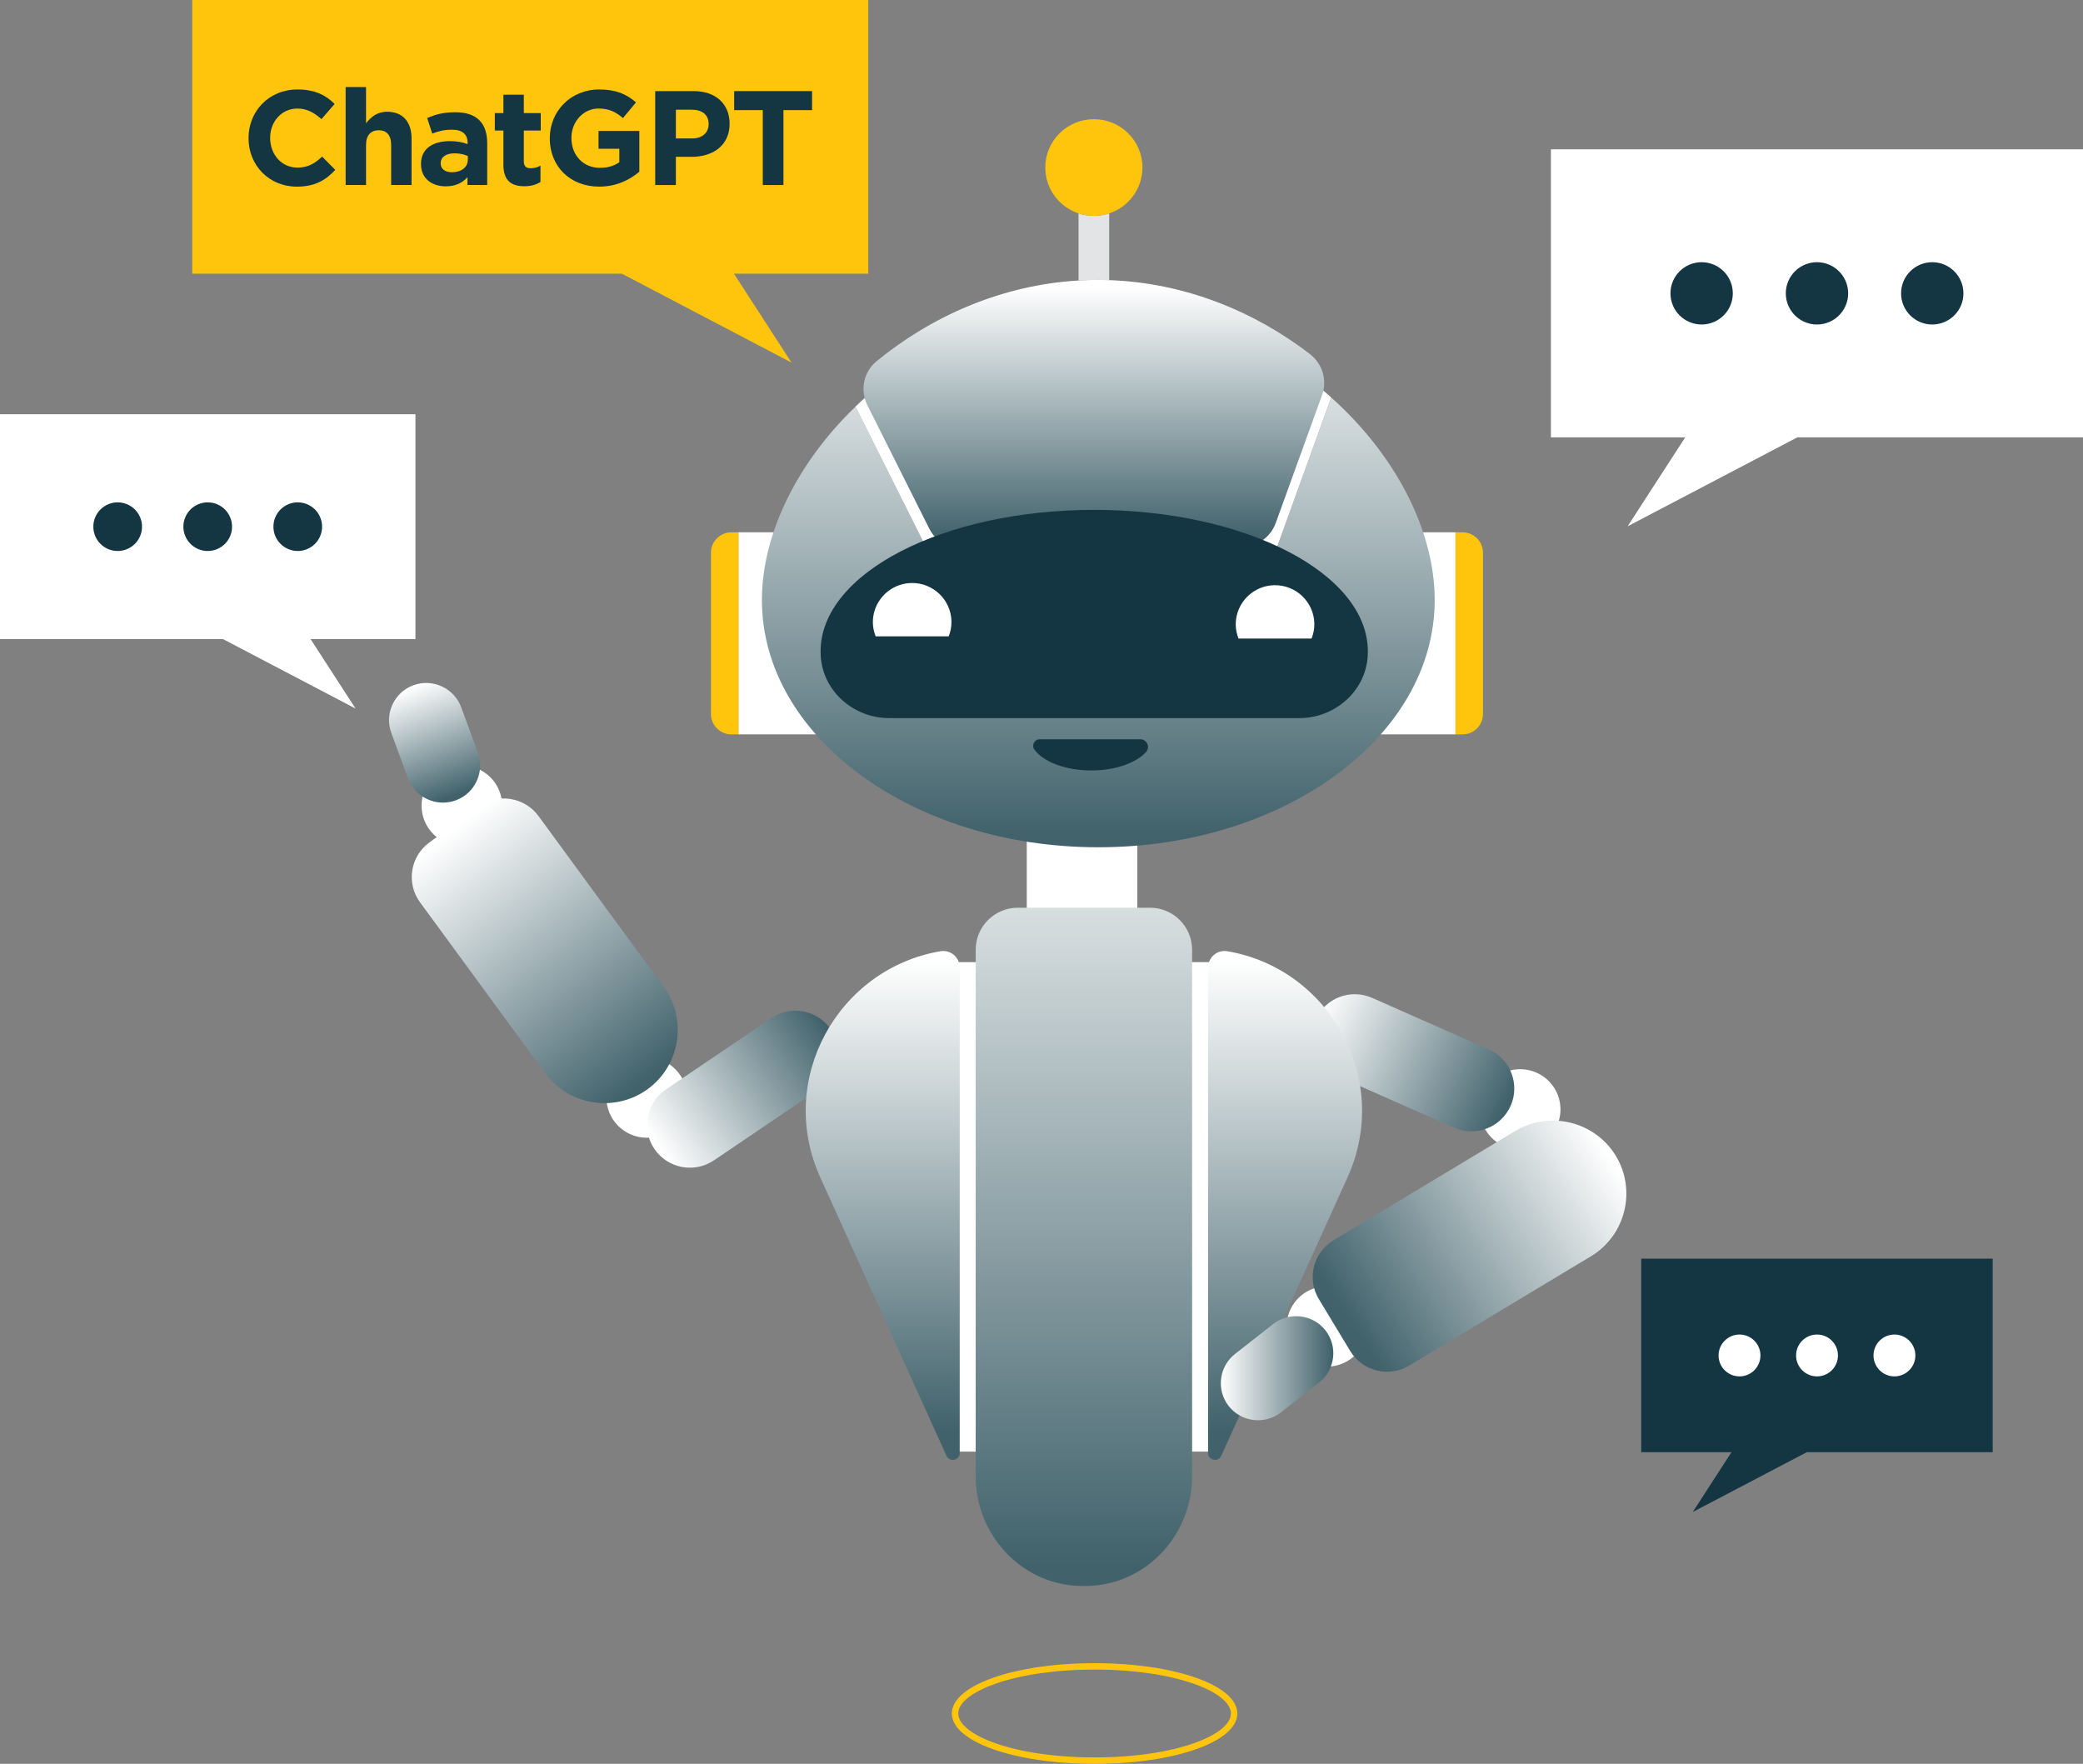 <svg width="548" height="464" viewBox="0 0 548 464" fill="none" xmlns="http://www.w3.org/2000/svg">
<rect x="0" y="0" width="548" height="464" fill="#808080" stroke="none"/>
<path d="M291.807 56.128V73.696C290.81 73.652 289.807 73.639 288.791 73.639C287.106 73.639 285.422 73.684 283.75 73.791V56.128C285.031 56.557 286.362 56.783 287.782 56.783C289.201 56.783 290.545 56.563 291.807 56.128Z" fill="#E3E4E5"/>
<path d="M300.552 44.063C300.552 49.679 296.887 54.457 291.808 56.134C290.546 56.557 289.183 56.783 287.782 56.783C286.382 56.783 285.019 56.557 283.745 56.134C278.659 54.451 275 49.679 275 44.063C275 37.04 280.729 31.355 287.782 31.355C294.836 31.355 300.558 37.04 300.558 44.063H300.552Z" fill="#FFC50D"/>
<path d="M393.517 283.424C388.854 286.961 387.946 293.592 391.491 298.244C395.037 302.89 401.687 303.798 406.349 300.261C411.012 296.725 411.92 290.094 408.375 285.442C404.829 280.796 398.179 279.888 393.517 283.424Z" fill="white"/>
<path d="M346.106 268.24C343.576 273.926 346.15 280.577 351.847 283.092L382.516 296.651C388.213 299.172 394.882 296.607 397.412 290.921C399.942 285.235 397.368 278.591 391.671 276.069L361.002 262.51C355.305 259.989 348.636 262.554 346.106 268.24Z" fill="url(#paint0_linear_3707_761)"/>
<path d="M167.896 299.052C173.619 300.294 179.265 296.669 180.508 290.965C181.751 285.26 178.117 279.624 172.395 278.389C166.672 277.147 161.026 280.772 159.783 286.476C158.54 292.181 162.174 297.817 167.896 299.052Z" fill="white"/>
<path d="M114.865 220.193C119.433 223.849 126.108 223.125 129.773 218.573C133.439 214.022 132.713 207.365 128.152 203.709C123.584 200.053 116.909 200.778 113.243 205.329C109.578 209.881 110.303 216.537 114.865 220.193Z" fill="white"/>
<path d="M170.404 286.502C178.972 280.261 180.865 268.158 174.6 259.616L141.653 214.652C137.988 209.654 130.89 208.55 125.88 212.207L112.947 221.631C107.931 225.28 106.827 232.359 110.492 237.358L143.439 282.322C149.698 290.87 161.836 292.749 170.404 286.508V286.502Z" fill="url(#paint1_linear_3707_761)"/>
<path d="M218.592 270.818C215.09 265.674 208.068 264.338 202.913 267.83L175.159 286.615C169.998 290.107 168.661 297.104 172.162 302.248C175.664 307.392 182.686 308.728 187.841 305.236L215.595 286.451C220.756 282.959 222.093 275.962 218.592 270.818Z" fill="url(#paint2_linear_3707_761)"/>
<path d="M119.898 210.548C114.838 212.395 109.185 209.779 107.331 204.736L102.939 192.791C101.084 187.748 103.709 182.106 108.769 180.259C113.829 178.412 119.482 181.028 121.337 186.071L125.728 198.017C127.583 203.06 124.958 208.701 119.898 210.548Z" fill="url(#paint3_linear_3707_761)"/>
<path d="M299.198 214.841H270.125V248.036H299.198V214.841Z" fill="white"/>
<path d="M382.918 140.029H359.302C351.561 140.029 345.227 146.345 345.227 154.061V179.156C345.227 186.871 351.561 193.188 359.302 193.188H382.918V140.022V140.029Z" fill="white"/>
<path d="M384.767 140.029H382.906V193.194H384.767C387.726 193.194 390.149 190.78 390.149 187.83V145.394C390.149 142.444 387.726 140.029 384.767 140.029Z" fill="#FFC50D"/>
<path d="M194.273 140.029H217.889C225.63 140.029 231.964 146.345 231.964 154.061V179.156C231.964 186.871 225.63 193.188 217.889 193.188H194.273V140.022V140.029Z" fill="white"/>
<path d="M192.421 140.029H194.282V193.194H192.421C189.462 193.194 187.039 190.78 187.039 187.83V145.394C187.039 142.444 189.462 140.029 192.421 140.029Z" fill="#FFC50D"/>
<path d="M350.225 104.565L333.506 150.708L247.253 151.213L225.07 106.973C209.827 121.642 200.445 140.383 200.445 157.85C200.445 193.769 240.067 222.885 288.944 222.885C337.821 222.885 377.443 193.769 377.443 157.85C377.443 139.418 366.989 119.556 350.225 104.572V104.565Z" fill="url(#paint4_linear_3707_761)"/>
<path d="M333.498 150.701L350.218 104.558C334.312 90.343 312.728 80.522 288.937 80.522C263.82 80.522 241.17 91.465 225.062 106.96L247.246 151.199L333.498 150.694V150.701Z" fill="white"/>
<path d="M347.805 103.947L335.616 137.602C334.26 141.334 330.707 143.837 326.726 143.868L253.035 144.297C249.407 144.31 246.083 142.274 244.467 139.046L228.19 106.595C226.202 102.655 227.187 97.845 230.606 95.034C244.991 83.233 263.445 74.982 283.755 73.79C285.427 73.69 287.111 73.639 288.796 73.639C289.811 73.639 290.808 73.652 291.811 73.696C311.818 74.396 330.114 81.985 344.613 93.143C347.913 95.689 349.238 100.033 347.805 103.941V103.947Z" fill="url(#paint5_linear_3707_761)"/>
<path d="M341.814 188.915C351.088 188.915 359.177 181.955 359.814 172.727C359.846 172.279 359.858 171.825 359.858 171.371C359.858 150.803 327.625 134.129 287.87 134.129C248.116 134.129 215.883 150.803 215.883 171.371C215.883 171.825 215.895 172.273 215.927 172.727C216.564 181.949 224.653 188.915 233.927 188.915H341.808H341.814Z" fill="#143642"/>
<path d="M273.564 194.468C272.17 194.468 271.306 196.044 272.12 197.173C274.454 200.394 280.252 202.682 287.079 202.682C293.438 202.682 298.908 200.696 301.514 197.816C302.675 196.53 301.703 194.468 299.968 194.468H273.564Z" fill="#143642"/>
<path d="M318.986 253.099H250.039V381.87H318.986V253.099Z" fill="white"/>
<path d="M252.484 254.536C252.484 251.863 250.08 249.783 247.437 250.231C220.585 254.769 204.055 283.861 215.815 309.782L249.02 382.98C249.822 384.751 252.484 384.177 252.484 382.236V254.536Z" fill="url(#paint6_linear_3707_761)"/>
<path d="M317.82 254.536C317.82 251.863 320.224 249.783 322.868 250.231C349.719 254.769 366.25 283.861 354.489 309.782L321.284 382.98C320.483 384.751 317.82 384.177 317.82 382.236V254.536Z" fill="url(#paint7_linear_3707_761)"/>
<path d="M256.688 249.839V388.407C256.688 403.504 268.334 416.439 283.457 417.183C284.025 417.208 284.587 417.221 285.154 417.221C285.722 417.221 286.284 417.208 286.852 417.183C301.975 416.445 313.621 403.504 313.621 388.407V249.839C313.621 243.737 308.662 238.789 302.536 238.789H267.773C261.653 238.789 256.688 243.737 256.688 249.839Z" fill="url(#paint8_linear_3707_761)"/>
<path d="M287.966 464C266.906 464 250.414 458.188 250.414 450.762C250.414 443.336 266.906 437.524 287.966 437.524C309.026 437.524 325.518 443.336 325.518 450.762C325.518 458.188 309.026 464 287.966 464ZM287.966 439.207C266.515 439.207 252.099 445.183 252.099 450.762C252.099 456.341 266.509 462.317 287.966 462.317C309.424 462.317 323.834 456.341 323.834 450.762C323.834 445.183 309.424 439.207 287.966 439.207Z" fill="#FFC50D"/>
<path d="M249.585 167.4C250.065 166.171 250.342 164.834 250.311 163.435C250.178 157.743 245.44 153.236 239.73 153.368C238.651 153.393 237.61 153.582 236.639 153.916C232.481 155.329 229.528 159.306 229.636 163.92C229.667 165.156 229.945 166.316 230.368 167.4H249.585Z" fill="white"/>
<path d="M345.054 167.98C345.533 166.75 345.811 165.414 345.78 164.015C345.647 158.322 340.909 153.815 335.199 153.948C334.12 153.973 333.079 154.162 332.108 154.496C327.95 155.908 324.997 159.886 325.104 164.5C325.136 165.736 325.414 166.895 325.836 167.98H345.054Z" fill="white"/>
<path d="M356.749 356.265C360.806 352.054 360.673 345.359 356.446 341.312C352.219 337.265 345.506 337.404 341.449 341.615C337.393 345.826 337.525 352.52 341.752 356.567C345.973 360.614 352.692 360.475 356.749 356.265Z" fill="white"/>
<path d="M425.108 304.082C419.625 295.017 407.707 292.074 398.616 297.539L350.792 326.296C345.474 329.492 343.751 336.445 346.956 341.746L355.228 355.419C358.433 360.72 365.411 362.441 370.723 359.245L418.547 330.488C427.638 325.023 430.585 313.14 425.108 304.076V304.082Z" fill="url(#paint9_linear_3707_761)"/>
<path d="M348.686 349.954C352.017 354.177 351.279 360.349 347.045 363.671L337.02 371.538C332.787 374.86 326.597 374.122 323.266 369.905C319.935 365.681 320.673 359.51 324.906 356.188L334.932 348.321C339.165 344.999 345.355 345.737 348.686 349.954Z" fill="url(#paint10_linear_3707_761)"/>
<path d="M228.421 0H50.578V71.994H163.601L208.232 95.387L193.09 71.994H228.421V0Z" fill="#FFC50D"/>
<path d="M65.383 36.386V36.316C65.383 29.294 70.683 23.539 78.279 23.539C82.91 23.539 85.768 25.089 88.033 27.352L84.569 31.343C82.626 29.615 80.752 28.556 78.247 28.556C74.077 28.556 71.074 32.017 71.074 36.253V36.322C71.074 40.559 74.007 44.089 78.247 44.089C81.074 44.089 82.802 42.992 84.746 41.195L88.209 44.687C85.667 47.404 82.872 49.1 78.071 49.1C70.79 49.1 65.389 43.49 65.389 36.392L65.383 36.386Z" fill="#143642"/>
<path d="M90.93 22.902H96.299V32.433C97.535 30.844 99.163 29.395 101.845 29.395C105.946 29.395 108.274 32.042 108.274 36.417V48.665H102.904V38.113C102.904 35.572 101.737 34.267 99.655 34.267C97.573 34.267 96.299 35.572 96.299 38.113V48.665H90.93V22.895V22.902Z" fill="#143642"/>
<path d="M110.75 43.23V43.161C110.75 39.064 113.892 37.122 118.384 37.122C120.327 37.122 121.633 37.438 123.015 37.898V37.583C123.015 35.326 121.64 34.122 118.952 34.122C116.87 34.122 115.457 34.475 113.722 35.143L112.378 31.046C114.46 30.163 116.51 29.526 119.728 29.526C122.693 29.526 124.744 30.27 126.125 31.644C127.539 33.056 128.176 35.137 128.176 37.683V48.664H122.983V46.616C121.677 48.066 119.911 49.017 117.261 49.017C113.69 49.017 110.763 47.006 110.763 43.23H110.75ZM123.078 41.995V41.043C122.125 40.621 120.958 40.337 119.652 40.337C117.356 40.337 115.942 41.258 115.942 42.947V43.016C115.942 44.466 117.141 45.311 118.876 45.311C121.419 45.311 123.078 43.968 123.078 41.995Z" fill="#143642"/>
<path d="M132.438 43.307V34.343H130.18V29.754H132.438V24.919H137.807V29.754H142.262V34.343H137.807V42.424C137.807 43.66 138.375 44.259 139.536 44.259C140.489 44.259 141.372 44.044 142.186 43.59V47.896C141.057 48.564 139.751 48.993 137.946 48.993C134.697 48.993 132.432 47.688 132.432 43.307H132.438Z" fill="#143642"/>
<path d="M144.639 36.386V36.316C144.639 29.294 150.115 23.539 157.604 23.539C162.021 23.539 164.778 24.736 167.321 26.93L163.895 31.059C162.021 29.47 160.254 28.55 157.428 28.55C153.472 28.55 150.324 32.042 150.324 36.247V36.316C150.324 40.836 153.434 44.152 157.813 44.152C159.825 44.152 161.56 43.66 162.936 42.67V39.14H157.459V34.444H168.198V45.173C165.655 47.329 162.153 49.094 157.636 49.094C149.933 49.094 144.633 43.729 144.633 36.386H144.639Z" fill="#143642"/>
<path d="M172.367 23.962H182.474C188.374 23.962 191.945 27.423 191.945 32.503V32.573C191.945 38.328 187.49 41.259 181.945 41.259H177.812V48.672H172.374V23.962H172.367ZM182.121 36.424C184.84 36.424 186.43 34.798 186.43 32.68V32.611C186.43 30.177 184.733 28.866 182.014 28.866H177.812V36.418H182.121V36.424Z" fill="#143642"/>
<path d="M200.675 28.973H193.148V23.962H213.641V28.973H206.114V48.672H200.675V28.973Z" fill="#143642"/>
<path d="M408.016 39.279H548.004V115.056H472.836L428.205 138.449L443.347 115.056H408.016V39.279Z" fill="white"/>
<path d="M447.671 85.365C452.2 85.365 455.873 81.696 455.873 77.17C455.873 72.644 452.2 68.975 447.671 68.975C443.141 68.975 439.469 72.644 439.469 77.17C439.469 81.696 443.141 85.365 447.671 85.365Z" fill="#143642"/>
<path d="M478.014 85.365C482.544 85.365 486.216 81.696 486.216 77.17C486.216 72.644 482.544 68.975 478.014 68.975C473.485 68.975 469.812 72.644 469.812 77.17C469.812 81.696 473.485 85.365 478.014 85.365Z" fill="#143642"/>
<path d="M508.343 85.365C512.872 85.365 516.544 81.696 516.544 77.17C516.544 72.644 512.872 68.975 508.343 68.975C503.813 68.975 500.141 72.644 500.141 77.17C500.141 81.696 503.813 85.365 508.343 85.365Z" fill="#143642"/>
<path d="M109.294 108.966H0V168.132H58.688L93.534 186.394L81.71 168.132H109.294V108.966Z" fill="white"/>
<path d="M78.334 144.947C81.87 144.947 84.737 142.083 84.737 138.549C84.737 135.015 81.87 132.151 78.334 132.151C74.797 132.151 71.93 135.015 71.93 138.549C71.93 142.083 74.797 144.947 78.334 144.947Z" fill="#143642"/>
<path d="M54.646 144.947C58.183 144.947 61.05 142.083 61.05 138.549C61.05 135.015 58.183 132.151 54.646 132.151C51.109 132.151 48.242 135.015 48.242 138.549C48.242 142.083 51.109 144.947 54.646 144.947Z" fill="#143642"/>
<path d="M30.959 144.947C34.495 144.947 37.362 142.083 37.362 138.549C37.362 135.015 34.495 132.151 30.959 132.151C27.422 132.151 24.555 135.015 24.555 138.549C24.555 142.083 27.422 144.947 30.959 144.947Z" fill="#143642"/>
<path d="M431.773 331.113H524.247V382.028H475.326L445.338 397.749L455.515 382.028H431.773V331.113Z" fill="#143642"/>
<path d="M457.633 362.077C460.675 362.077 463.141 359.613 463.141 356.573C463.141 353.534 460.675 351.07 457.633 351.07C454.591 351.07 452.125 353.534 452.125 356.573C452.125 359.613 454.591 362.077 457.633 362.077Z" fill="white"/>
<path d="M478.024 362.077C481.065 362.077 483.531 359.613 483.531 356.573C483.531 353.534 481.065 351.07 478.024 351.07C474.982 351.07 472.516 353.534 472.516 356.573C472.516 359.613 474.982 362.077 478.024 362.077Z" fill="white"/>
<path d="M498.391 362.077C501.433 362.077 503.899 359.613 503.899 356.573C503.899 353.534 501.433 351.07 498.391 351.07C495.349 351.07 492.883 353.534 492.883 356.573C492.883 359.613 495.349 362.077 498.391 362.077Z" fill="white"/>
<defs>
<linearGradient id="paint0_linear_3707_761" x1="346.219" y1="267.477" x2="396.462" y2="291.333" gradientUnits="userSpaceOnUse">
<stop stop-color="white"/>
<stop offset="0.99" stop-color="#41626B"/>
</linearGradient>
<linearGradient id="paint1_linear_3707_761" x1="118.991" y1="218.359" x2="170.645" y2="284.547" gradientUnits="userSpaceOnUse">
<stop stop-color="white"/>
<stop offset="0.99" stop-color="#41626B"/>
</linearGradient>
<linearGradient id="paint2_linear_3707_761" x1="173.178" y1="301.636" x2="218.579" y2="270.693" gradientUnits="userSpaceOnUse">
<stop stop-color="white"/>
<stop offset="0.99" stop-color="#41626B"/>
</linearGradient>
<linearGradient id="paint3_linear_3707_761" x1="108.738" y1="180.6" x2="119.674" y2="209.578" gradientUnits="userSpaceOnUse">
<stop stop-color="white"/>
<stop offset="0.99" stop-color="#41626B"/>
</linearGradient>
<linearGradient id="paint4_linear_3707_761" x1="288.944" y1="74.566" x2="288.944" y2="221.36" gradientUnits="userSpaceOnUse">
<stop stop-color="white"/>
<stop offset="0.99" stop-color="#41626B"/>
</linearGradient>
<linearGradient id="paint5_linear_3707_761" x1="287.774" y1="75.53" x2="287.774" y2="142.362" gradientUnits="userSpaceOnUse">
<stop stop-color="white"/>
<stop offset="0.99" stop-color="#41626B"/>
</linearGradient>
<linearGradient id="paint6_linear_3707_761" x1="232.225" y1="252.248" x2="232.225" y2="377.804" gradientUnits="userSpaceOnUse">
<stop stop-color="white"/>
<stop offset="0.99" stop-color="#41626B"/>
</linearGradient>
<linearGradient id="paint7_linear_3707_761" x1="338.079" y1="252.248" x2="338.079" y2="377.804" gradientUnits="userSpaceOnUse">
<stop stop-color="white"/>
<stop offset="0.99" stop-color="#41626B"/>
</linearGradient>
<linearGradient id="paint8_linear_3707_761" x1="285.148" y1="192.861" x2="285.148" y2="414.226" gradientUnits="userSpaceOnUse">
<stop stop-color="white"/>
<stop offset="0.99" stop-color="#41626B"/>
</linearGradient>
<linearGradient id="paint9_linear_3707_761" x1="423.361" y1="303.798" x2="354.291" y2="347.79" gradientUnits="userSpaceOnUse">
<stop stop-color="white"/>
<stop offset="0.99" stop-color="#41626B"/>
</linearGradient>
<linearGradient id="paint10_linear_3707_761" x1="321.184" y1="359.926" x2="350.774" y2="359.926" gradientUnits="userSpaceOnUse">
<stop stop-color="white"/>
<stop offset="0.99" stop-color="#41626B"/>
</linearGradient>
</defs>
</svg>
